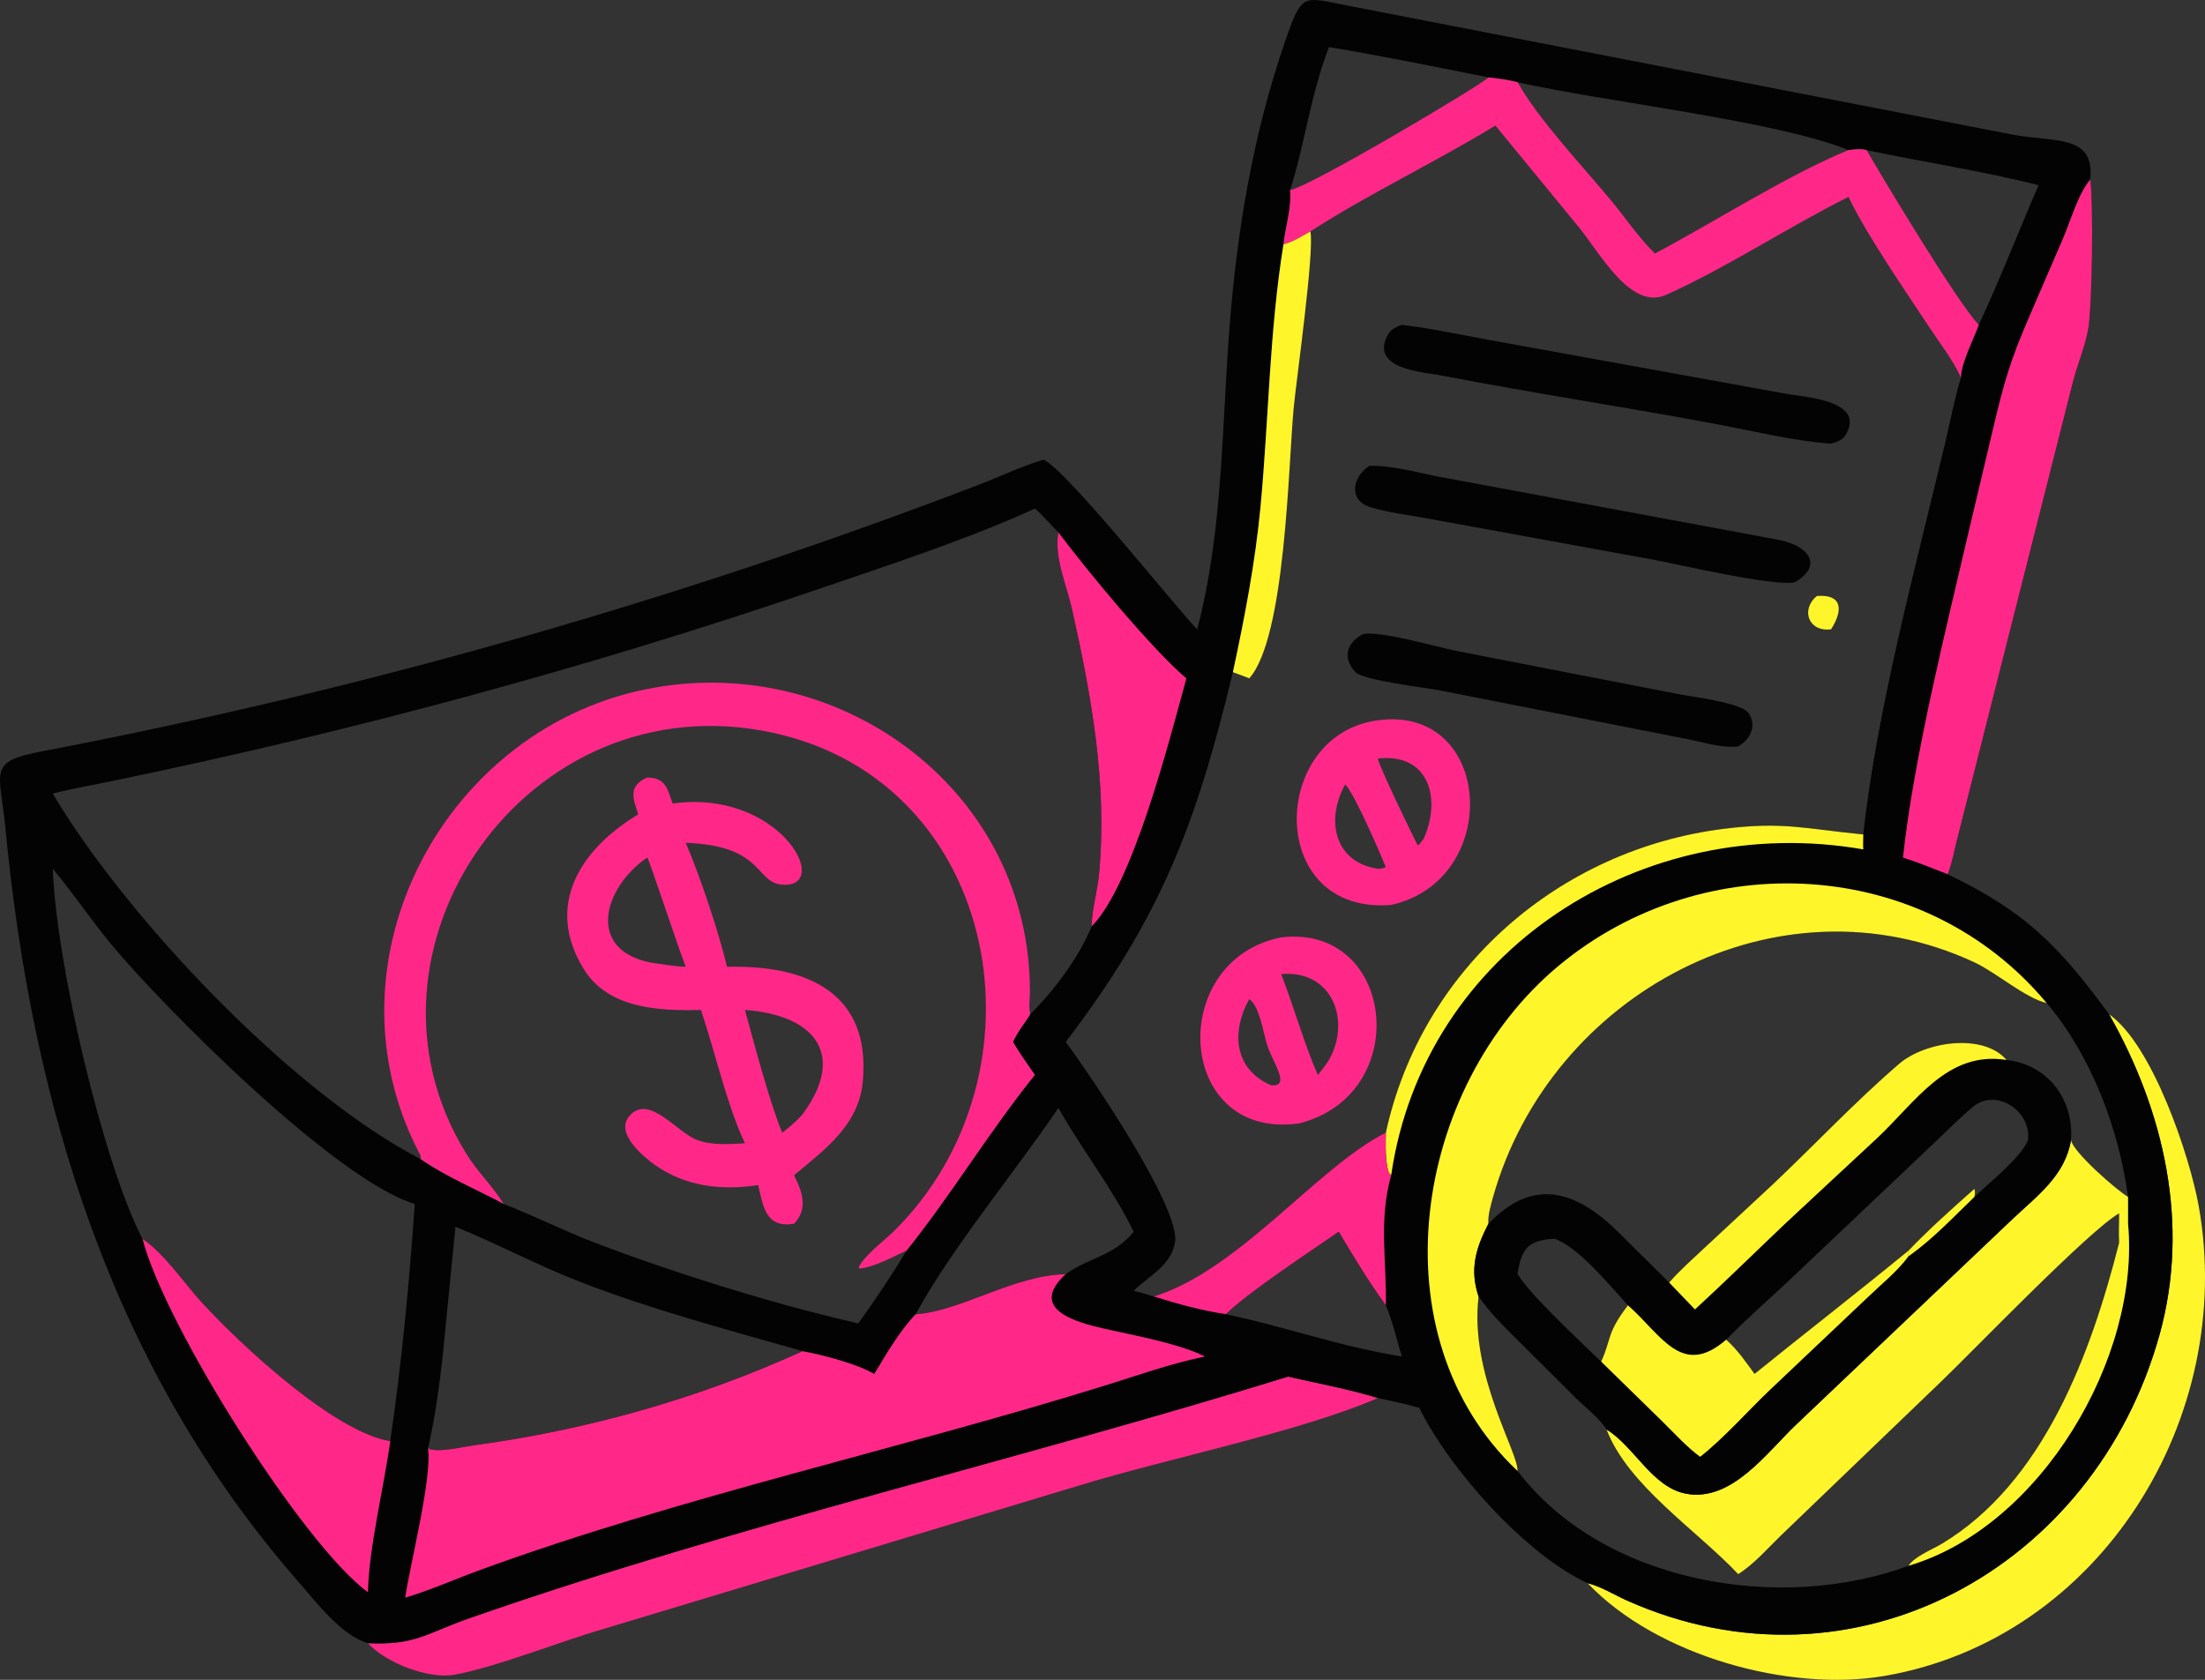 <?xml version="1.0" encoding="UTF-8"?> <svg xmlns="http://www.w3.org/2000/svg" viewBox="0 0 78.947 60.152" fill="none"><rect x="0" y="0" width="78.947" height="60.152" fill="#333333" stroke="none"/><path d="M75.512 36.32C77.08 37.415 78.41 41.439 78.723 43.191C80.071 50.751 75.223 58.661 67.496 60.008C64.048 60.609 59.308 59.284 56.844 56.693C57.293 56.795 57.82 57.12 58.248 57.311C66.358 60.931 75.008 56.165 77.325 47.773C78.411 43.841 77.488 39.797 75.512 36.32Z" fill="#FEF52B"></path><path d="M46.118 49.293C47.184 49.539 48.291 49.739 49.336 50.06C46.51 51.281 41.82 52.217 38.644 53.191L21.597 58.333C20.061 58.776 17.731 59.708 16.266 59.969C15.344 60.134 13.816 59.548 13.172 58.839C14.896 58.916 15.227 58.494 16.85 57.929C26.457 54.582 36.402 52.299 46.118 49.293Z" fill="#FF2889"></path><path d="M42.863 22.536C43.794 19.024 43.742 15.244 44.026 11.647C44.298 8.208 44.868 4.816 45.99 1.545C46.641 -0.355 46.626 -0.099 48.397 0.229L71.991 4.807C73.519 5.117 75.012 4.766 74.837 6.426C74.956 7.377 74.898 10.93 74.776 11.707C74.671 12.373 74.387 13.012 74.219 13.666L70.056 30.113C69.959 30.497 69.879 30.938 69.731 31.305C72.496 32.626 73.721 33.867 75.513 36.319C77.488 39.795 78.411 43.84 77.325 47.772C75.008 56.163 66.359 60.929 58.249 57.31C57.821 57.119 57.294 56.794 56.844 56.692C54.598 55.656 51.866 52.565 50.815 50.411C50.326 50.274 49.833 50.167 49.337 50.061C48.292 49.74 47.185 49.54 46.118 49.294C36.403 52.3 26.458 54.583 16.85 57.93C15.227 58.495 14.897 58.916 13.173 58.839C12.196 58.547 11.321 57.365 10.672 56.625C4.007 49.012 1.142 39.566 0.196 29.674C-0.002 27.599 -0.474 27.282 1.487 26.907C12.901 24.728 24.215 21.512 35.069 17.348C35.827 17.056 36.588 16.688 37.365 16.461C38.195 16.839 41.952 21.578 42.863 22.536ZM53.541 4.496C51.4 5.804 48.971 6.958 46.915 8.289C46.612 8.457 46.292 8.672 45.953 8.747C45.446 11.887 45.427 15.024 45.128 18.179C44.94 20.157 44.559 22.129 44.142 24.07C42.828 29.515 41.576 32.824 38.158 37.311C39.183 38.7 42.254 43.267 42.071 44.474C41.944 45.315 41.133 45.684 40.591 46.22C40.835 46.278 41.07 46.348 41.308 46.427C44.364 45.479 47.152 41.805 49.617 40.558C50.891 34.695 55.824 30.412 61.726 29.678C63.857 29.414 64.635 29.681 66.712 29.881C67.183 25.479 68.603 20.229 69.634 15.899C69.822 15.109 69.974 14.3 70.207 13.523C69.934 12.901 69.457 12.299 69.083 11.729C68.216 10.409 66.838 8.425 66.183 7.053C64.02 8.131 61.808 9.596 59.653 10.56C58.39 11.124 57.304 9.087 56.52 8.126L53.541 4.496ZM15.052 41.5C15.987 42.149 17.037 42.576 18.035 43.112C19.134 43.538 20.19 44.074 21.293 44.496C24.094 45.569 27.769 46.719 30.73 47.387C31.338 46.548 31.921 45.67 32.459 44.784C34.047 42.806 35.42 40.522 37.053 38.493C36.789 38.105 36.503 37.72 36.272 37.311C36.433 36.942 36.685 36.66 36.888 36.319C36.828 36.041 36.878 35.776 36.878 35.497C36.879 28.387 30.229 23.427 23.421 24.628C15.979 25.94 11.451 34.352 14.981 41.23C15.019 41.306 15.101 41.417 15.052 41.5ZM1.889 28.416C4.454 32.76 10.395 39.087 15.052 41.5C15.101 41.417 15.019 41.306 14.981 41.23C11.451 34.352 15.979 25.94 23.421 24.628C30.229 23.427 36.879 28.387 36.878 35.497C36.878 35.776 36.828 36.041 36.888 36.319C37.766 35.433 38.603 34.323 39.085 33.172C39.099 32.537 39.294 31.905 39.353 31.272C39.652 28.069 39.077 24.899 38.376 21.785C38.186 20.946 37.731 19.93 37.894 19.061C37.61 18.785 37.355 18.467 37.053 18.212C34.716 19.283 31.87 20.218 29.413 21.057C21.133 23.887 12.703 26.169 4.138 27.942C3.39 28.097 2.629 28.229 1.889 28.416ZM59.761 45.925L57.903 44.082C56.397 42.617 54.88 42.157 53.292 43.819C52.836 44.7 52.614 45.459 52.941 46.427C53.407 47.1 54.005 47.653 54.581 48.23L56.418 50.061C56.752 50.387 57.279 50.792 57.52 51.188C58.517 51.795 59.151 53.258 60.368 53.487C62.001 53.795 63.27 52 64.299 51.022L72.055 43.653C72.943 42.813 73.94 42.098 74.149 40.822C74.26 39.37 73.316 38.117 71.843 37.956C71.021 36.984 68.932 37.286 67.994 38.094C66.422 39.447 64.981 40.983 63.473 42.409L61.032 44.678C60.602 45.083 60.149 45.479 59.761 45.925ZM74.149 40.822C73.94 42.098 72.943 42.813 72.055 43.653L64.299 51.022C63.27 52 62.001 53.795 60.368 53.487C59.151 53.258 58.517 51.795 57.52 51.188C57.279 50.792 56.752 50.387 56.418 50.061L54.581 48.23C54.005 47.653 53.407 47.1 52.941 46.427C52.606 49.218 54.387 52.031 54.335 52.671C57.389 56.69 63.721 57.768 68.332 56.068C73.078 54.668 76.637 48.584 76.192 43.819V42.862C75.788 42.625 74.209 41.248 74.149 40.822ZM53.292 43.819C54.88 42.157 56.397 42.617 57.903 44.082L59.761 45.925C60.149 45.479 60.602 45.083 61.032 44.678L63.473 42.409C64.981 40.983 66.422 39.447 67.994 38.094C68.932 37.286 71.021 36.984 71.843 37.956C73.316 38.117 74.26 39.37 74.149 40.822C74.209 41.248 75.788 42.625 76.192 42.862C75.859 40.408 74.881 37.816 73.281 35.916C72.533 35.749 71.463 34.817 70.693 34.458C63.651 31.18 55.512 35.581 53.461 42.858C53.381 43.145 53.268 43.521 53.292 43.819ZM1.889 31.108C2.016 34.535 3.694 41.638 5.099 44.358C5.899 44.9 6.568 45.925 7.227 46.641C8.713 48.258 12.009 51.294 13.972 51.603C14.375 48.862 14.661 45.877 14.85 43.112C12 42.255 5.794 36.008 3.969 33.798C3.247 32.923 2.616 31.975 1.889 31.108ZM53.292 2.771C53.226 2.932 46.873 6.715 46.19 6.806C46.249 7.441 46.021 8.115 45.953 8.747C46.292 8.672 46.612 8.457 46.915 8.289C48.971 6.958 51.4 5.804 53.541 4.496L56.52 8.126C57.304 9.087 58.39 11.124 59.653 10.56C61.808 9.596 64.02 8.131 66.183 7.053C66.838 8.425 68.216 10.409 69.083 11.729C69.457 12.299 69.934 12.901 70.207 13.523C70.211 13.011 70.667 12.137 70.847 11.634C70.072 10.818 67.45 6.449 66.829 5.375C66.629 5.319 66.386 5.351 66.183 5.375C63.638 4.328 57.342 3.628 54.335 2.944C53.989 2.858 53.646 2.813 53.292 2.771ZM16.308 43.928L15.854 48.51C15.729 49.66 15.58 50.737 15.326 51.86C15.649 52.035 16.583 51.804 16.959 51.753C21.004 51.206 25.019 50.08 28.735 48.381C26.077 47.623 23.388 46.913 20.807 45.916C19.271 45.323 17.826 44.543 16.308 43.928ZM37.894 39.674C36.337 41.981 34.078 44.678 32.784 47.061C34.441 46.935 36.289 45.661 38.158 45.623C39.029 45.006 39.853 44.996 40.591 44.109C39.829 42.544 38.747 41.182 37.894 39.674ZM66.829 5.375C67.45 6.449 70.072 10.818 70.847 11.634C71.61 9.996 72.269 8.291 72.988 6.632C70.966 6.116 68.873 5.808 66.829 5.375ZM46.19 6.806C46.873 6.715 53.226 2.932 53.292 2.771C51.393 2.394 49.492 2.003 47.581 1.687C46.896 3.489 46.741 5.077 46.19 6.806ZM43.891 47.061C45.994 47.497 47.987 48.225 50.193 48.572C49.998 47.965 49.871 47.328 49.617 46.743C48.994 45.887 48.473 45.016 47.932 44.109C46.846 44.863 44.756 46.228 43.891 47.061Z" fill="#020302"></path><path d="M49.618 40.557C50.892 34.694 55.825 30.411 61.727 29.677C63.858 29.412 64.636 29.68 66.713 29.88C66.71 30.058 66.7 30.237 66.713 30.415C58.816 29.039 50.985 34.015 49.809 42.082L49.722 41.997C49.586 41.534 49.615 41.035 49.618 40.557Z" fill="#FEF52B"></path><path d="M49.618 40.555C49.615 41.033 49.586 41.532 49.721 41.995L49.809 42.08C49.355 43.711 49.65 45.127 49.618 46.74C48.995 45.884 48.473 45.012 47.932 44.106C46.847 44.86 44.757 46.225 43.892 47.057C43.064 46.94 42.106 46.676 41.309 46.424C44.365 45.476 47.153 41.802 49.618 40.555Z" fill="#FF2889"></path><path d="M37.894 19.062C38.866 20.365 41.255 23.263 42.477 24.292C41.838 26.619 40.557 31.674 39.085 33.174C39.098 32.539 39.294 31.907 39.353 31.274C39.651 28.07 39.077 24.9 38.376 21.787C38.186 20.947 37.731 19.931 37.894 19.062Z" fill="#FF2889"></path><path d="M5.102 44.359C5.901 44.902 6.57 45.926 7.229 46.642C8.715 48.259 12.012 51.295 13.975 51.604C13.75 53.216 13.2 55.463 13.175 57.017C10.875 55.343 5.906 47.49 5.102 44.359Z" fill="#FF2889"></path><path d="M68.133 30.709C68.52 27.089 69.699 22.427 70.523 18.878L71.369 15.309C71.759 13.654 71.987 12.879 72.666 11.313L73.854 8.559C74.129 7.923 74.407 6.93 74.84 6.426C74.958 7.377 74.901 10.93 74.778 11.707C74.673 12.374 74.39 13.013 74.221 13.666L70.058 30.114C69.962 30.497 69.881 30.939 69.734 31.305C69.204 31.097 68.676 30.879 68.133 30.709Z" fill="#FF2889"></path><path d="M54.333 52.673C49.194 47.825 50.606 38.911 55.799 34.587C60.988 30.265 68.906 30.666 73.279 35.918C72.531 35.751 71.461 34.819 70.691 34.46C63.649 31.183 55.51 35.583 53.459 42.861C53.379 43.147 53.267 43.523 53.29 43.822C52.835 44.702 52.612 45.461 52.939 46.43C52.604 49.22 54.385 52.033 54.333 52.673Z" fill="#FEF52B"></path><path d="M53.292 2.77C53.646 2.812 53.989 2.857 54.335 2.943C57.342 3.627 63.639 4.327 66.183 5.374C66.386 5.35 66.629 5.318 66.829 5.374C67.45 6.448 70.072 10.817 70.847 11.633C70.667 12.136 70.211 13.009 70.208 13.522C69.934 12.9 69.457 12.297 69.083 11.728C68.216 10.408 66.838 8.424 66.183 7.051C64.02 8.129 61.808 9.594 59.653 10.558C58.39 11.123 57.304 9.086 56.52 8.125L53.541 4.495C51.401 5.803 48.971 6.957 46.915 8.288C46.613 8.456 46.293 8.671 45.953 8.746C46.021 8.114 46.249 7.439 46.19 6.805C46.873 6.714 53.226 2.931 53.292 2.77ZM54.335 2.943C55.091 4.292 56.681 5.968 57.682 7.178C58.193 7.796 58.682 8.525 59.254 9.078C61.378 7.951 64.048 6.245 66.183 5.374C63.639 4.327 57.342 3.627 54.335 2.943Z" fill="#FF2889"></path><path d="M32.782 47.063C34.439 46.938 36.288 45.663 38.156 45.625C36.788 46.885 38.545 47.353 39.559 47.582C40.59 47.815 42.117 48.09 43.056 48.532L43.146 48.574C41.964 48.814 40.818 49.221 39.669 49.58C32.259 51.89 24.435 53.575 17.2 56.214C16.306 56.54 15.419 56.938 14.508 57.21C14.686 55.991 15.477 52.904 15.324 51.862C15.647 52.037 16.581 51.806 16.957 51.755C21.002 51.208 25.017 50.082 28.733 48.383C29.41 48.503 30.723 48.844 31.3 49.201C31.724 48.498 32.212 47.654 32.782 47.063Z" fill="#FF2889"></path><path d="M74.149 40.82C74.209 41.247 75.788 42.623 76.192 42.86V43.818C76.637 48.583 73.078 54.666 68.332 56.067C68.543 55.736 69.176 55.49 69.52 55.283C73.181 53.086 74.875 48.44 75.873 44.498C75.852 44.151 75.875 43.795 75.873 43.447C74.814 44.04 70.591 48.427 69.51 49.461L63.759 54.987C63.284 55.449 62.795 56.013 62.234 56.366C60.76 54.8 58.278 53.184 57.52 51.186C58.517 51.794 59.151 53.257 60.368 53.486C62.001 53.793 63.27 51.999 64.299 51.021L72.055 43.651C72.943 42.812 73.94 42.097 74.149 40.82Z" fill="#FEF52B"></path><path d="M59.761 45.925C60.149 45.479 60.602 45.083 61.032 44.678L63.473 42.409C64.981 40.983 66.422 39.447 67.994 38.094C68.932 37.286 71.021 36.984 71.843 37.956C73.316 38.117 74.26 39.37 74.149 40.822C73.94 42.098 72.943 42.813 72.055 43.653L64.299 51.022C63.27 52 62.001 53.795 60.368 53.487C59.151 53.258 58.517 51.795 57.52 51.188C57.279 50.792 56.752 50.387 56.418 50.061L54.581 48.23C54.005 47.653 53.407 47.1 52.941 46.427C52.614 45.459 52.836 44.7 53.292 43.819C54.88 42.157 56.397 42.617 57.903 44.082L59.761 45.925ZM61.803 47.973C62.206 48.33 62.505 48.767 62.819 49.199C64.651 47.72 66.509 46.277 68.332 44.784C69.071 44.014 69.891 43.281 70.691 42.574C70.906 42.239 72.283 40.931 72.609 40.822C72.732 39.784 71.472 38.939 70.634 39.638C70.169 40.026 69.743 40.461 69.304 40.877L63.997 45.906C63.264 46.591 62.502 47.254 61.803 47.973ZM54.335 45.623C54.809 46.4 56.57 48.014 57.329 48.76C57.71 47.909 57.518 47.752 58.287 46.743C57.68 46.079 56.499 44.637 55.659 44.358C54.725 44.399 54.461 44.718 54.335 45.623ZM72.609 40.822C72.283 40.931 70.906 42.239 70.691 42.574C70.723 42.686 70.715 42.748 70.691 42.862C71.212 42.353 72.366 41.448 72.609 40.822Z" fill="#020302"></path><path d="M68.332 44.781C69.071 44.011 69.891 43.278 70.691 42.57C70.723 42.683 70.715 42.745 70.691 42.859C69.934 43.587 69.193 44.38 68.332 44.984V44.781Z" fill="#FEF52B"></path><path d="M59.761 45.925C60.149 45.479 60.602 45.083 61.032 44.678L63.473 42.409C64.981 40.983 66.422 39.447 67.994 38.094C68.932 37.286 71.021 36.984 71.843 37.956C69.719 37.615 68.597 39.454 67.203 40.759L63.973 43.763C62.875 44.804 61.799 45.865 60.686 46.889L59.761 45.925Z" fill="#FEF52B"></path><path d="M62.819 49.196C64.651 47.717 66.509 46.274 68.332 44.781V44.984C67.933 45.527 67.362 45.981 66.877 46.449L63.414 49.728C62.568 50.528 61.783 51.442 60.872 52.166C60.387 51.812 59.963 51.335 59.534 50.915L57.328 48.757C57.709 47.906 57.517 47.749 58.286 46.74C59.485 47.79 60.21 49.357 61.803 47.97C62.206 48.327 62.504 48.764 62.819 49.196Z" fill="#FEF52B"></path><path d="M15.05 41.496C15.098 41.414 15.017 41.302 14.978 41.227C11.448 34.349 15.976 25.937 23.419 24.625C30.227 23.424 36.876 28.384 36.875 35.493C36.875 35.773 36.825 36.038 36.886 36.316C36.683 36.657 36.431 36.939 36.27 37.307C36.5 37.717 36.786 38.101 37.051 38.489C35.418 40.519 34.045 42.803 32.457 44.781C31.97 45.003 31.306 45.374 30.777 45.425L30.745 45.383C30.928 44.968 31.663 44.423 32 44.091C37.695 38.472 35.868 28.026 27.684 26.241C18.872 24.32 12.171 34.036 16.705 41.328C17.087 41.942 17.605 42.444 17.994 43.048L18.033 43.108C17.035 42.573 15.985 42.145 15.05 41.496Z" fill="#FF2889"></path><path d="M23.166 27.844C23.813 27.84 23.89 28.22 24.084 28.773C27.859 28.247 29.78 31.699 28.087 31.683C27.005 31.672 27.432 30.277 24.553 30.18C25.081 31.42 25.718 33.325 26.03 34.62C28.871 34.547 31.193 35.535 30.89 38.74C30.744 40.29 29.532 41.164 28.427 42.085C28.73 42.668 28.941 43.297 28.427 43.821C27.433 43.98 27.327 43.24 27.147 42.436C25.839 42.635 24.552 42.494 23.446 41.712C23.026 41.415 22.032 40.582 22.517 39.983C23.211 39.126 24.227 40.549 24.958 40.82C25.499 41.021 26.108 40.971 26.671 40.938C26.03 39.587 25.597 37.644 25.096 36.164C23.607 36.202 21.79 36.124 20.912 34.717C19.479 32.42 20.789 30.4 22.853 29.16C22.65 28.559 22.496 28.145 23.166 27.844ZM26.671 36.164C26.976 37.273 27.579 39.559 28.008 40.56C28.27 40.36 28.517 40.151 28.734 39.901C30.302 37.78 29.2 36.348 26.671 36.164ZM23.166 30.711C21.576 31.812 21.006 34.014 23.291 34.467C23.708 34.524 24.133 34.604 24.553 34.62C24.324 34.055 23.239 30.77 23.175 30.704L23.166 30.711Z" fill="#FF2889"></path><path d="M65.049 21.342C65.96 21.269 66.001 21.838 65.56 22.534C64.743 22.64 64.465 21.822 65.049 21.342Z" fill="#FEF52B"></path><path d="M46.915 8.289C47.071 8.97 46.41 13.633 46.318 14.614C46.126 16.646 46.032 22.832 44.728 24.29C44.533 24.214 44.34 24.137 44.142 24.07C44.559 22.129 44.94 20.157 45.128 18.179C45.427 15.024 45.446 11.887 45.953 8.747C46.292 8.672 46.612 8.457 46.915 8.289Z" fill="#FEF52B"></path><path d="M48.804 22.704C49.436 22.583 51.426 23.162 52.15 23.31L60.085 24.853C60.524 24.939 62.353 25.161 62.606 25.535C62.916 25.992 62.665 26.476 62.234 26.73C61.635 26.795 61 26.577 60.416 26.467L51.543 24.72C51.058 24.626 48.792 24.363 48.521 24.061C48.055 23.543 48.216 23.009 48.804 22.704Z" fill="#020302"></path><path d="M49.032 16.681C49.807 16.658 50.692 16.906 51.452 17.058L63.672 19.328C64.754 19.535 65.29 20.233 64.279 20.841C63.649 21.042 59.926 20.174 59.143 20.031L51.002 18.547C50.371 18.432 49.687 18.353 49.074 18.165C48.244 17.909 48.433 17.058 49.032 16.681Z" fill="#020302"></path><path d="M50.193 11.633C51.209 11.75 52.236 11.978 53.242 12.159L63.919 14.095C64.577 14.22 66.806 14.319 66.089 15.561C65.974 15.76 65.768 15.827 65.56 15.888C64.217 15.787 62.827 15.447 61.505 15.197C58.219 14.578 54.909 14.084 51.626 13.449C50.968 13.321 49.108 13.23 49.648 12.067C49.767 11.809 49.934 11.723 50.193 11.633Z" fill="#020302"></path><path d="M49.335 25.793C53.475 25.231 53.81 31.519 49.807 32.403C45.32 32.77 45.448 26.3 49.335 25.793ZM49.335 27.162C49.342 27.367 50.545 29.857 50.745 30.243L50.788 30.268L50.972 30.036C51.615 28.608 51.17 26.952 49.335 27.162ZM48.162 28.089C47.446 29.382 47.79 30.883 49.335 31.109C49.437 31.098 49.537 31.109 49.615 31.041C49.4 30.52 48.483 28.387 48.162 28.089Z" fill="#FF2889"></path><path d="M45.87 33.566C49.964 33.083 50.617 39.187 46.518 40.226C42.086 40.856 41.75 34.382 45.87 33.566ZM45.87 34.88C46.334 36.075 46.674 37.318 47.183 38.495C47.319 38.32 47.465 38.148 47.579 37.959C48.384 36.546 47.699 34.718 45.87 34.88ZM44.727 35.775C44.071 36.959 44.19 38.287 45.501 38.858C46.229 38.937 45.589 38.073 45.378 37.449C45.24 37.042 45.104 36.025 44.727 35.775Z" fill="#FF2889"></path></svg> 